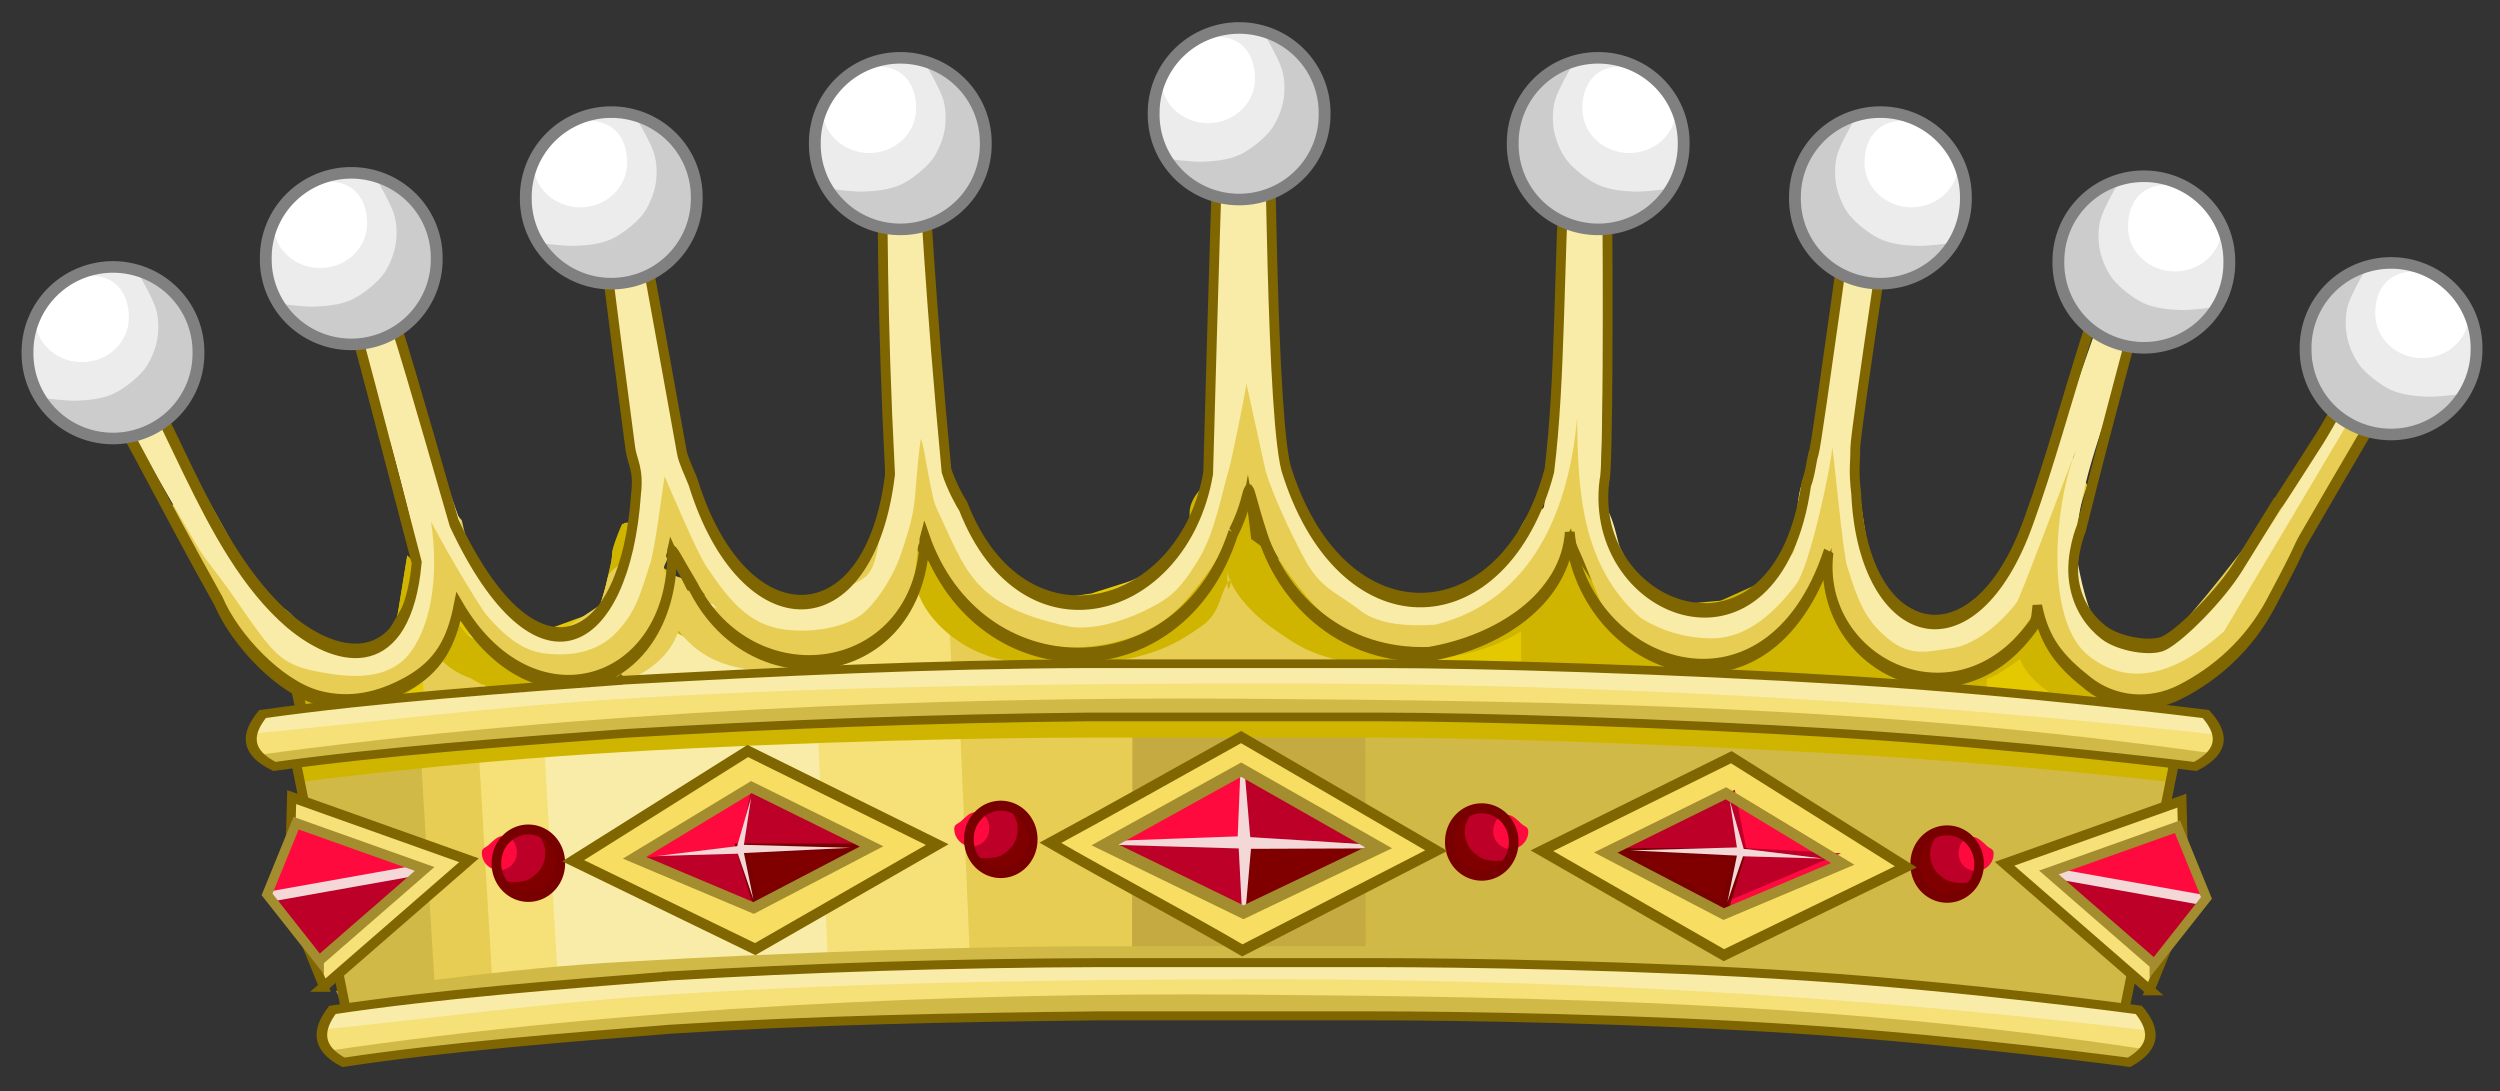 <svg xmlns="http://www.w3.org/2000/svg" xmlns:xlink="http://www.w3.org/1999/xlink" width="277.654" height="121.222"><rect width="100%" height="100%" fill="#333333" stroke="none"/><defs><linearGradient id="a"><stop style="stop-color:#fff;stop-opacity:1" offset="0"/><stop style="stop-color:#fff;stop-opacity:0" offset="1"/></linearGradient><linearGradient id="w"><stop style="stop-color:#fff;stop-opacity:1" offset="0"/><stop style="stop-color:#fff;stop-opacity:0" offset="1"/></linearGradient><linearGradient id="v"><stop style="stop-color:#fff;stop-opacity:1" offset="0"/><stop style="stop-color:#fff;stop-opacity:.004" offset="1"/></linearGradient><linearGradient id="o"><stop style="stop-color:#fff;stop-opacity:1" offset="0"/><stop style="stop-color:#b2b2b2;stop-opacity:.942" offset="1"/></linearGradient><linearGradient id="l"><stop style="stop-color:#f7d3d0;stop-opacity:1" offset="0"/><stop style="stop-color:#a2271e;stop-opacity:1" offset="1"/></linearGradient><linearGradient id="k"><stop style="stop-color:#4dff6c;stop-opacity:1" offset="0"/><stop style="stop-color:#006408;stop-opacity:1" offset="1"/></linearGradient><linearGradient id="m"><stop style="stop-color:#c2d4ef;stop-opacity:1" offset="0"/><stop style="stop-color:#1d3d6b;stop-opacity:1" offset="1"/></linearGradient><linearGradient id="f"><stop style="stop-color:#ffe373;stop-opacity:1" offset="0"/><stop style="stop-color:#d4b22b;stop-opacity:1" offset="1"/></linearGradient><linearGradient id="x"><stop style="stop-color:#fff;stop-opacity:1" offset="0"/><stop style="stop-color:#e7d9a5;stop-opacity:1" offset="1"/></linearGradient><linearGradient id="b"><stop style="stop-color:#fff;stop-opacity:1" offset="0"/><stop style="stop-color:#fff;stop-opacity:0" offset="1"/></linearGradient><linearGradient id="g"><stop style="stop-color:#3d3d13;stop-opacity:1" offset="0"/><stop style="stop-color:#000;stop-opacity:0" offset="1"/></linearGradient><linearGradient id="d"><stop style="stop-color:#fcfcfb;stop-opacity:1" offset="0"/><stop style="stop-color:#917c6f;stop-opacity:.971" offset="1"/></linearGradient><linearGradient id="e"><stop style="stop-color:#ecd368;stop-opacity:1" offset="0"/><stop style="stop-color:#c09a00;stop-opacity:1" offset="1"/></linearGradient><linearGradient id="h"><stop style="stop-color:#afc6e9;stop-opacity:1" offset="0"/><stop style="stop-color:#afc6e9;stop-opacity:0" offset="1"/></linearGradient><linearGradient id="C"><stop style="stop-color:#fff;stop-opacity:1" offset="0"/><stop style="stop-color:#fff;stop-opacity:.128" offset="1"/></linearGradient><linearGradient id="A"><stop style="stop-color:#5e5932;stop-opacity:1" offset="0"/><stop style="stop-color:#f7f5e6;stop-opacity:1" offset="1"/></linearGradient><linearGradient id="B"><stop style="stop-color:#191813;stop-opacity:1" offset="0"/><stop style="stop-color:#5a5645;stop-opacity:1" offset="1"/></linearGradient><linearGradient id="p"><stop style="stop-color:#f5dc77;stop-opacity:1" offset="0"/><stop style="stop-color:#cca306;stop-opacity:1" offset="1"/></linearGradient><linearGradient id="s"><stop style="stop-color:#591715;stop-opacity:1" offset="0"/><stop style="stop-color:#ca3931;stop-opacity:1" offset="1"/></linearGradient><linearGradient id="t"><stop style="stop-color:#c09600;stop-opacity:1" offset="0"/><stop style="stop-color:#675200;stop-opacity:1" offset="1"/></linearGradient><linearGradient id="u"><stop style="stop-color:#604c00;stop-opacity:1" offset="0"/><stop style="stop-color:#423400;stop-opacity:1" offset="1"/></linearGradient><linearGradient id="F"><stop style="stop-color:#fff;stop-opacity:1" offset="0"/><stop style="stop-color:#fff;stop-opacity:0" offset="1"/></linearGradient><linearGradient id="E"><stop style="stop-color:#fff;stop-opacity:1" offset="0"/><stop style="stop-color:#fff;stop-opacity:0" offset="1"/></linearGradient><linearGradient id="y"><stop style="stop-color:#500;stop-opacity:1" offset="0"/><stop style="stop-color:#500;stop-opacity:0" offset="1"/></linearGradient><linearGradient id="D"><stop style="stop-color:#a6ffd7;stop-opacity:1" offset="0"/><stop style="stop-color:#00572f;stop-opacity:1" offset="1"/></linearGradient><linearGradient id="r"><stop style="stop-color:#5895e9;stop-opacity:1" offset="0"/><stop style="stop-color:#1756ac;stop-opacity:1" offset="1"/></linearGradient><linearGradient id="n"><stop style="stop-color:#fff;stop-opacity:1" offset="0"/><stop style="stop-color:#fff;stop-opacity:1" offset="1"/></linearGradient><linearGradient id="q"><stop style="stop-color:#ffeb98;stop-opacity:1" offset="0"/><stop style="stop-color:#eec211;stop-opacity:1" offset="1"/></linearGradient><linearGradient id="z"><stop style="stop-color:#483e37;stop-opacity:1" offset="0"/><stop style="stop-color:#483e37;stop-opacity:0" offset="1"/></linearGradient><linearGradient id="j"><stop style="stop-color:#f6e8b3;stop-opacity:1" offset="0"/><stop style="stop-color:#d3a900;stop-opacity:1" offset="1"/></linearGradient><linearGradient id="c"><stop style="stop-color:#ffeb89;stop-opacity:1" offset="0"/><stop style="stop-color:#ffd300;stop-opacity:1" offset="1"/></linearGradient><linearGradient id="i"><stop style="stop-color:#4a4039;stop-opacity:1" offset="0"/><stop style="stop-color:#4a4039;stop-opacity:0" offset="1"/></linearGradient><linearGradient id="H"><stop style="stop-color:#fff;stop-opacity:.399" offset="0"/><stop style="stop-color:#fff;stop-opacity:0" offset="1"/></linearGradient><linearGradient id="I"><stop style="stop-color:#fff;stop-opacity:1" offset="0"/><stop style="stop-color:#fff;stop-opacity:0" offset="1"/></linearGradient><linearGradient id="J"><stop style="stop-color:#fff;stop-opacity:1" offset="0"/><stop style="stop-color:#fff;stop-opacity:0" offset="1"/></linearGradient><linearGradient id="K"><stop style="stop-color:#fff;stop-opacity:1" offset="0"/><stop style="stop-color:#fff;stop-opacity:0" offset="1"/></linearGradient><linearGradient id="M"><stop style="stop-color:#fff;stop-opacity:1" offset="0"/><stop style="stop-color:#fff;stop-opacity:0" offset="1"/></linearGradient><linearGradient id="L"><stop style="stop-color:#fff;stop-opacity:.399" offset="0"/><stop style="stop-color:#fff;stop-opacity:0" offset="1"/></linearGradient><linearGradient id="Q"><stop style="stop-color:#fff;stop-opacity:1" offset="0"/><stop style="stop-color:#fff;stop-opacity:0" offset="1"/></linearGradient><linearGradient id="P"><stop style="stop-color:#fff;stop-opacity:1" offset="0"/><stop style="stop-color:#fff;stop-opacity:0" offset="1"/></linearGradient><linearGradient id="O"><stop style="stop-color:#fff;stop-opacity:1" offset="0"/><stop style="stop-color:#fff;stop-opacity:0" offset="1"/></linearGradient><linearGradient id="N"><stop style="stop-color:#fff;stop-opacity:.399" offset="0"/><stop style="stop-color:#fff;stop-opacity:0" offset="1"/></linearGradient><linearGradient id="R"><stop style="stop-color:#fff;stop-opacity:1" offset="0"/><stop style="stop-color:#fff;stop-opacity:0" offset="1"/></linearGradient><linearGradient id="S"><stop style="stop-color:#fff;stop-opacity:.399" offset="0"/><stop style="stop-color:#fff;stop-opacity:0" offset="1"/></linearGradient><linearGradient id="T"><stop style="stop-color:#fff;stop-opacity:.399" offset="0"/><stop style="stop-color:#fff;stop-opacity:0" offset="1"/></linearGradient><linearGradient id="U"><stop style="stop-color:#fff;stop-opacity:.399" offset="0"/><stop style="stop-color:#fff;stop-opacity:0" offset="1"/></linearGradient><radialGradient cx="311.974" cy="568.373" r="15.657" fx="311.974" fy="568.373" id="G" xlink:href="#w" gradientUnits="userSpaceOnUse" gradientTransform="matrix(.776 0 0 .825 69.828 99.342)"/></defs><g style="display:inline"><g style="display:inline"><g style="display:inline"><g style="stroke-width:1;stroke-miterlimit:4;stroke-dasharray:none;display:inline"><g style="stroke-width:1;stroke-miterlimit:4;stroke-dasharray:none"><g style="stroke-width:1.353;stroke-miterlimit:4;stroke-dasharray:none"><path d="m1608.018 817.888 9.999 50s8.992-3.36 30.001-5c21.01-1.64 43.518-2.5 55-2.5h35c11.122 0 34.16.86 55 2.5 20.84 1.64 31.001 5 31.001 5l9-50 .254.012-7.88-.342-3.425-1.37-4.111-9.936-5.139 5.482-8.565 2.055-8.564-4.453-3.084-10.963-9.25 9.935-9.25 1.028-9.25-4.111-3.425-6.51-4.796 3.769-8.222 4.796-7.258 1.51-8.501-1.852-8.565-7.88-1.028-10.62h-3.768l-1.713 8.907-4.796 6.852-8.565 3.426-4.516.792-3.706-.792-8.907-3.083-7.195-4.797-5.824 7.537-8.564 2.398-9.25-3.083-6.51-5.481-4.535 9.054-6.427 2.936h-7.194l-8.223-5.824-4.453 9.593-5.824 1.37-4.972-.355z" style="fill:#e4c900;fill-opacity:1;fill-rule:evenodd;stroke:none" transform="matrix(.925 0 0 .736 -1455.131 -528.49)"/><path d="m1706.604 807.046 15.002-8.747 11.096 8.304 3.218 1.01.064 53.56-27.798-.246-1.582-53.881z" style="fill:#e7cd54;fill-opacity:1;fill-rule:evenodd;stroke:none;stroke-width:1.353;marker:none;visibility:visible;display:inline;overflow:visible;enable-background:accumulate" transform="matrix(.925 0 0 .736 -1455.131 -528.49)"/><path d="m1755.753 807.305 22.218 2.37 13.43-7.558 9.246 10.745 11.322-.904-1.939 54.277-54.277-4.652v-54.278z" style="fill:#d0b500;fill-opacity:1;fill-rule:evenodd;stroke:none;stroke-width:1.353;marker:none;visibility:visible;display:inline;overflow:visible;enable-background:accumulate" transform="matrix(.925 0 0 .736 -1455.131 -528.49)"/><path d="m1767.771 810.349 30.907-1.916.497 56.252-31.404-2.714v-51.622z" style="fill:#cfb400;fill-opacity:1;fill-rule:evenodd;stroke:none;stroke-width:1.353;marker:none;visibility:visible;display:inline;overflow:visible;enable-background:accumulate" transform="matrix(.925 0 0 .736 -1455.131 -528.49)"/><path d="m1623.625 813.926 16.377-.24 11.636-9.745 13.41 5.462 16.703-4.72 26.565 5.245.033 50.905-82.707 3.998-2.017-50.905z" style="fill:#e7cd54;fill-opacity:1;fill-rule:evenodd;stroke:none;stroke-width:1.353;marker:none;visibility:visible;display:inline;overflow:visible;enable-background:accumulate" transform="matrix(.925 0 0 .736 -1455.131 -528.49)"/><path d="m1630.922 816.013 20.716-3.696 35.213-5.842 2.266 54.698-56.631 3.658-1.564-48.818z" style="fill:#f6e078;fill-opacity:1;fill-rule:evenodd;stroke:none;stroke-width:1.353;marker:none;visibility:visible;display:inline;overflow:visible;enable-background:accumulate" transform="matrix(.925 0 0 .736 -1455.131 -528.49)"/><path d="m1639.433 814.075 13.261-5.741 18.075 2.616 1.512 50.904-32.038 1.608-.81-49.387z" style="fill:#f8eca8;fill-opacity:1;fill-rule:evenodd;stroke:none;stroke-width:1.353;marker:none;visibility:visible;display:inline;overflow:visible;enable-background:accumulate" transform="matrix(.925 0 0 .736 -1455.131 -528.49)"/><path d="M1720.495 806.067c0 2.7.974-2.294-.102.179-.883 2.03-.911 4.432-3.001 6.287-2.636 2.338-4.487 3.607-8.02 4.716-2.378.746-9.462 1.014-12.403.637-8.031.823-15.455-8.682-13.742-14.83.4-.13-4.667 11.39-7.571 12.656-2.527 1.102-8.701 1.97-11.486 1.583-3.598-.5-7.68-2.228-10.484-4.656-1.182-1.023-1.605-.632-2.496-2.025-.286 1.299-1.071 2.36-1.58 3.453-1.274 2.735-3.824 3.771-6.674 5.353-2.833 1.572-6.383 1.916-9.25 1.656-2.513-.228-4.148-.213-6.432-2.2-.53-.461-.947-.99-1.39-1.5-.878 3.004-3.89 5.747-7.287 7.544-3.163 1.672-5.27 2.913-8.942 1.67-.65-.22-.52-1.505-.43-1.842.172-.64-.38-1.025-.267-1.725.23-1.43-2.018-2.476-.834-2.075 1.615.548 6.481.721 8.253-.216 1.501-.793 2.94-3.332 3.61-5.734.605-2.17.968-4.813.968-4.813l1.079-8.328 3.437 7.672s1.658 3.398 3.5 5c.855.744 3.526 1.68 5.156 1.828 1.911.173 5.155-.338 6.516-1.093 1.73-.96 3.203-2.737 4.14-4.75.363-.778.95-3.19 1.298-5.188.348-1.998.514-2.559.546-3.672.037-1.289 1.203-4.541 1.203-4.541l1.61-.356s1.863 4.519 2.203 5.163a66.7 66.7 0 0 0 1.375 2.469c1.1 1.878 2.638 4.045 3.344 4.656 1.785 1.545 5.6 3.21 8.015 3.547 1.533.213 4.454-.204 5.922-.844 2.185-.953 5.039-2.999 6.188-4.656.133-.193.306-5.13.657-6.384.35-1.253 6.201-.52 6.201-.52l.381 1.64c.305-2.705 2.268 2.851 2.545 3.116 1.218 1.161 4.435 1.734 6.145 2.45 1.482.62 4.731.877 7.265 1.202.936.12 5.85-.513 7.203-.937 3.159-.991 3.374-1.293 5.985-3.61.862-.765 1.739-.79 2.43-2.38.333-.764.677-3.765.672-6.25 0-2.483 2.165-4.593 2.165-4.593l2.529-.39 1.892.39s.895 2.11.89 4.594c-.01 2.484 2.251 5.485 2.584 6.25.691 1.588 2.294 1.614 3.156 2.38 2.61 2.316 2.826 2.618 5.985 3.609 1.353.424 6.267 1.058 7.203.937 2.534-.325 5.783-.583 7.265-1.203 1.71-.715 4.564-2.479 5.782-3.64.277-.265 1.424.977 2.03-.302l4.606-9.714s1.326 9.132 1.676 10.386c.35 1.253.976 2.776 1.11 2.969 1.148 1.657 4.003 3.703 6.187 4.656 1.468.64 3.305-.227 4.838-.44 2.415-.336 6.23-2.002 8.016-3.547.705-.611 2.244-2.778 3.343-4.656.55-.94 2.12-.541 2.46-1.185.34-.644 2.203-5.163 2.203-5.163l1.386.499s1.389 3.11 1.426 4.398c.032 1.113.199 1.674.547 3.672.348 1.998.935 4.41 1.297 5.188.937 2.013 2.41 3.79 4.14 4.75 1.361.755 4.605 1.266 6.516 1.093 1.63-.148 4.3-1.084 5.156-1.828 1.842-1.602 3.5-5 3.5-5l3.438-7.672 1.078 8.328s.364 2.642.968 4.813c.67 2.402 2.109 4.94 3.61 5.734 1.772.937 5.76 1.423 7.375.875 1.281-.434-.582.428-.57 2.06.01 1.002 1.071 2.525-.603 3.092-3.672 1.245-5.258-.167-8.42-1.84-3.398-1.796-6.19-4.429-7.068-7.433-.443.51-1.41 1.258-1.94 1.72-2.283 1.986-4.467 1.862-6.98 2.09-2.867.26-6.417-.084-9.25-1.657-2.85-1.58-4.522-2.068-5.796-4.804-.508-1.091-1.403-2.153-1.69-3.452-.89 1.393-1.74 2.32-2.921 3.342-2.805 2.429-5.898 2.07-9.496 2.57-2.785.387-5.942-.101-8.469-1.203-2.904-1.267-6.613-1.964-8.627-4.87-.372-.538-.606-1.105-.843-1.671-.421.597-.861 1.181-1.391 1.687-1.975 1.884-4.42 3.641-6.78 4.629-2.894 1.21-6.328 1.74-8.5 2.019-2.941.377-7.008.46-9.385-.285-3.533-1.109-5.029-2.41-7.664-4.749-2.09-1.854-3.832-4.196-4.715-6.227-1.076-2.472-.707-3.448-.705-.748v.19z" style="fill:#d0b500;fill-opacity:1;fill-rule:evenodd;stroke:none" transform="matrix(.925 0 0 .736 -1455.131 -528.49)"/><path d="M1681.657 808.782c-.238.566-.471 1.134-.844 1.672-2.014 2.905-5.723 4.371-8.627 5.638-2.527 1.102-5.684 1.59-8.469 1.203-3.598-.5-7.679-2.228-10.484-4.656-1.181-1.023-1.152-.632-2.043-2.025-.286 1.299-1.071 2.36-1.58 3.453-1.274 2.735-4.511 2.533-6.674 5.353-2.08 2.71-6.232 3.054-9.1 2.794-2.512-.228-3.694-1.351-5.978-3.338-.53-.461-2.154-1.37-2.598-1.88-.878 3.005-4.191 4.61-7.588 6.406-3.163 1.673-4.632 4.786-8.303 3.542-.65-.22-.14-1.504-.05-1.841.172-.64-.57-1.278-.457-1.98.23-1.428-1.942-2.576-.758-2.175 1.615.548 6.481.721 8.253-.216 1.501-.793 2.94-3.332 3.61-5.734.605-2.17.969-4.813.969-4.813l1.078-8.328 4.795 5.775s.904 4.915 2.746 6.518c.855.744 2.922 2.06 4.552 2.207 1.911.173 5.155-.338 6.516-1.093 1.73-.96 3.203-2.737 4.14-4.75.363-.778.95-3.19 1.298-5.188.348-1.998.514-2.559.546-3.672.037-1.289 1.482-4.69 1.482-4.69l1.33-.207s1.864 4.519 2.204 5.163a66.7 66.7 0 0 0 1.375 2.469c1.1 1.878 2.638 4.045 3.344 4.656 1.785 1.545 5.6 3.21 8.015 3.547 1.533.213 4.454-.204 5.922-.844 2.185-.953 5.039-2.999 6.188-4.656.133-.193.759-1.716 1.11-2.97.35-1.253 1.675-10.385 1.675-10.385l4.605 9.714c.854 3.21-1.207-5.408-2.2 5.33z" style="fill:#d0b500;fill-opacity:1;fill-rule:evenodd;stroke:none" transform="matrix(.925 0 0 .736 -1455.131 -528.49)"/><path d="M1672.035 818.558c-2.527 1.102-5.533 1.02-8.318.634-3.598-.5-6.774-2.038-9.126-5.984-.697 2.639-2.264 5.1-5.168 6.97-2.834 1.573-12.703.8-9.854 1.277 23.351 3.92-8.792-1.327-5.461-5.098 1.424-1.612 5.154-.338 6.516-1.093 1.73-.96 3.202-2.737 4.14-4.75.362-.778.949-3.19 1.297-5.188.348-1.998 3.08-2.559 3.112-3.672.037-1.289 2.11-4.606 2.11-4.606l4.171-.291s-2.662 4.708-2.322 5.352c.34.645-.683 1.34-.134 2.28 1.1 1.878 2.639 3.092 3.344 3.703 1.785 1.545 5.6 3.211 8.016 3.547 1.532.213 4.453-.204 5.922-.844 2.184-.953 4.66 6.496 1.755 7.763z" style="fill:#e7cd54;fill-opacity:1;fill-rule:evenodd;stroke:none" transform="matrix(.925 0 0 .736 -1455.131 -528.49)"/><path d="m1608.018 817.888 8.666 50s10.325-3.36 31.334-5c21.01-1.64 43.518-2.5 55-2.5h35c11.122 0 34.16.86 55 2.5 20.84 1.64 30.335 5.444 30.335 5.444l9.665-50.444.255.012-7.88-.342-3.425-1.37-4.111-9.936-5.139 5.482-8.565 2.055-8.564-4.453-3.084-10.963-8.797 11.642-10.306.838-8.646-5.628-3.426-6.51-4.796 3.769-7.075 5.233-8.228 2.236-8.678-3.015-8.565-7.88-1.028-10.62h-3.768l-1.713 8.907-4.796 6.852-6.189 4.19-7.298 1.092-3.874-.873-8.333-4.066-5.514-6.588-6.901 11.225-9.168.501-9.25-3.083-3.773-9.36-7.272 14.45-3.56 2.557-10.061-1.138-8.223-5.824-4.453 9.593-5.824 1.37-4.972-.355z" style="fill:none;stroke:#806600;stroke-width:1.353;stroke-linecap:butt;stroke-linejoin:miter;stroke-miterlimit:4;stroke-opacity:1;stroke-dasharray:none" transform="matrix(.925 0 0 .736 -1455.131 -528.49)"/></g><g style="stroke-width:1.19;stroke-miterlimit:4;stroke-dasharray:none"><path d="M1290.153 588.985c-.12.425-.17.712-.242.926-.203.607-.288.632-.685 1.546-.884 2.03-2.27 4.101-4.36 5.956-2.635 2.338-4.185 3.485-7.718 4.594-2.377.746-6.276 1.272-9.235 1.125-7.14-.356-11.073-2.137-15.718-6.976-.507-.528-.97-1.517-1.39-2.114-.238.566-.78.357-.845.95-.329 3.008-1.608 5.855-4.513 7.122-2.527 1.102-9.91 2.891-12.45 2.028-3.597-1.222-7.372-3.879-10.177-6.307-1.182-1.023-2.141-2.389-3.032-3.781-.286 1.298-1.127 2.58-1.636 3.672-1.274 2.735-3.522 4.318-6.372 5.9-2.834 1.572-5.64 1.402-8.507 1.142-2.513-.228-5.576-1.477-7.86-3.464-.53-.462-.947-.99-1.39-1.5-.878 3.004-3.205 5.259-6.603 7.055-3.162 1.673-6.71 1.689-10.382.445-4.4-1.491-9.886-4.451-11.849-7.608-.886-1.425-4.144-3.708-4.544-5.195-.4-1.487-1.728-2.94-1.728-2.94l2.336-.937s5.006 3.375 5.364 4.707c.358 1.332 3.786 4.528 3.981 4.842 1.644 2.643 5.902 1.93 7.972 2.63 1.615.548 5.603.063 7.375-.874 1.5-.794 2.327-3.23 2.997-5.632.604-2.17 1.121-4.463 1.121-4.463l-5.199-6.677 9.562 7.569s1.199 4.016 3.04 5.619c.856.744 5.21 3.538 6.841 3.686 1.91.173 4.695-.176 6.056-.931 1.731-.96 3.05-3.377 3.988-5.39.362-.777.949-3.19 1.297-5.188.348-1.997.515-2.558.547-3.671.037-1.29-.388-4.282-.388-4.282l3.2-.616s1.863 4.519 2.203 5.163c.34.644.826 1.53 1.375 2.469 1.1 1.878 2.638 4.045 3.344 4.656 1.785 1.546 5.6 4.76 8.016 5.095 1.532.213 5.066.21 6.534-.43 2.184-.953 4.426-4.96 5.575-6.618.134-.193.759-1.715 1.11-2.969.35-1.253 1.675-10.385 1.675-10.385l4.606 9.713c.606 1.28 1.754 2.658 2.03 2.922 1.219 1.162 3 5.176 4.71 5.892 1.482.62 5.804 2.071 8.338 2.397.936.12 6.462-1.442 7.815-1.866 3.159-.991 3.833-1.19 6.444-3.507.862-.765 1.657-4.13 2.532-5.619 2.027-3.448 1.798-7.03 2.066-10.844l2.773-.39 2.773.39c.268 3.815.04 7.396 2.066 10.844.875 1.489 2.742 4.235 3.604 5 2.61 2.317 2.52 3.135 5.678 4.126 1.353.424 6.726 1.78 7.662 1.66 2.534-.326 6.856-2.087 8.338-2.707 1.71-.716 3.46-5.593 5.475-5.17 1.196.252.506-1.849 1.112-3.128l4.606-9.713s1.325 9.132 1.676 10.385c.35 1.254.363 2.776.497 2.969 1.148 1.658 3.543 5.561 5.728 6.514 1.468.64 7.604 1.47 9.137 1.257 2.415-.336 6.843-3.963 8.628-5.508.706-.611-.511-3.088.588-4.966.55-.94 1.035-1.825 1.375-2.469.34-.644 2.204-5.163 2.204-5.163l3.199.616s-.425 2.992-.388 4.282c.032 1.113.2 1.674.547 3.671.348 1.998.935 4.41 1.297 5.188.938 2.013 2.41 3.707 4.14 4.667 1.362.756 5.677.588 7.588.415 1.631-.148 3.23-2.322 4.085-3.066 1.841-1.603 3.5-5 3.5-5l3.437-7.672 3.681 4.819s-2.239 3.914-1.634 6.085c.67 2.402 2.109 5.177 3.61 5.97 1.771.938 5.759 1.423 7.374.876 8.355-5.71 22.122-19.48 22.103-19.088 0 0 6.005-7.372 8.377-8.102 5.749-1.77-16.673 22.141-17.558 23.566-1.964 3.157-6.99 6.633-11.39 8.124-3.672 1.244-7.22 1.228-10.382-.445-3.398-1.796-5.725-4.051-6.603-7.055-.443.51-.86 1.038-1.39 1.5-2.284 1.987-4.82 3.827-7.334 4.055-2.866.26-7.251.666-10.085-.906-2.85-1.582-4.923-3.401-6.197-6.136-.509-1.092.053-1.428-.058-3.318-.89 1.393-1.304 2.95-2.486 3.973-2.805 2.428-7.98 4.98-11.578 5.48-2.785.387-8.085-.72-10.612-1.822-2.905-1.267-4.184-4.733-6.197-7.639-.373-.538-.607-1.106-.844-1.672-.421.597-.884 2.31-1.39 2.837-4.646 4.839-8.579 6.62-15.72 6.976-2.958.147-6.857-.38-9.234-1.125-3.533-1.109-5.083-2.256-7.719-4.594-2.09-1.855-3.475-3.926-4.359-5.956-.397-.914-.482-.939-.685-1.546-.072-.214-.122-.501-.242-.926z" style="fill:#e7cd54;fill-opacity:1;stroke:none;display:inline" transform="matrix(.912 0 0 1.353 -1038.026 -744.171)"/><path d="M1289.991 581.443c-.16.88-1.805 6.324-2.166 7.134-.9 2.023-1.668 5.185-3.758 7.453-2.3 2.494-3.386 3.14-6.92 4.25-2.376.745-6.184 1.557-9.08 1.124-11.546-1.723-12.217-4.535-15.872-9.745-.66-.94-1.43-5.026-1.85-5.623-.238.566-.624 3.866-.69 4.458-.22 1.938-.78 2.963-1.632 4.765-1.151 2.435-3.695 4.687-5.178 5.334-2.528 1.102-6.236 1.343-9.082 1.1-4.337-.37-6.796-2.383-9.602-5.224-1.065-1.08-4.153-5.967-5.044-7.36-.286 1.299-1.186 5.935-1.694 7.027-1.274 2.735-1.826 4.104-4.1 5.745-2.519 1.817-6.065 2.021-8.932 1.761-2.513-.227-4.657-1.34-6.94-3.12-.567-.44-4.032-4.19-6.773-7.692.96 4.346.072 8.378-2.492 10.72-2.397 2.188-6.626 2.156-10.489 1.7-5.462-.646-5.936-1.29-11.168-6.365-2.187-2.122-3.245-2.78-4.522-4.266l-16.317-19.011 4.563.113s17.384 19.699 17.742 21.03c7.857 6.128 1.47.322 9.044 6.235 1.615.547 7.746.268 9.518-.669 1.5-.793 1.715-3.745 2.385-6.147.604-2.17-9.443-24.073-9.443-24.073l-.76-6.677 4.663 5.814s12.07 25.071 13.911 26.674c.856.744 4.598 3.744 6.229 3.892 1.91.173 6.073.03 7.434-.724 1.73-.96 2.437-3.377 3.375-5.39.362-.778.949-3.19 1.297-5.188.348-1.998-.71-2.558-.678-3.672.037-1.289-4.674-26.78-4.674-26.78l3.199-.204s7.375 26.606 7.715 27.25c.34.644.826 1.53 1.375 2.469 1.1 1.878 1.72 4.251 2.425 4.862 1.785 1.546 6.52 5.07 8.935 5.405 1.532.213 7.822-1.648 9.29-2.289 2.184-.952 1.67-3.617 2.82-5.275.133-.193-.773-34.948-.423-36.202.35-1.253 2.798 2.77 2.798 2.77l.728-2.823c.606 1.28 4.51 35.375 5.705 35.64 2.005.443 4.072 5.072 5.782 5.787 1.482.62 5.038 1.453 7.572 1.778.936.12 7.993-.925 9.346-1.35 3.159-.99 2.762-1.5 5.372-3.816.862-.765 2.3-3.606 2.379-5.206.19-3.86 1.186-30.87 1.453-34.685l3.377.538 2.152-.022c.268 3.814.651 30.721 2.678 34.169.875 1.489 2.742 4.235 3.604 5 2.61 2.316 2.52 2.825 5.678 3.816 1.353.424 6.573 1.47 7.51 1.35 2.533-.325 6.395-1.158 7.877-1.778 1.71-.715 5.33-4.42 6.547-5.582.277-.264 3.415-32.502 4.022-33.78l3.687 1.446s-.512 28.212-.774 29.981c-.188 1.27.975 2.776 1.11 2.969 1.148 1.658 1.552 5.355 3.737 6.307 1.468.64 6.839 1.676 8.371 1.463 2.416-.335 8.374-3.033 10.16-4.579.705-.61.1-4.016 1.2-5.894.55-.94 1.035-1.825 1.375-2.47.34-.643 4.96-23.12 4.96-23.12l5.036-3.306s-5.018 24.872-4.98 26.161c.031 1.114.198 1.674.546 3.672.348 1.998.935 4.41 1.297 5.188.938 2.013 1.185 2.468 2.916 3.429 1.361.755 7.667 3.065 8.047 1.447.257-1.096 3.995-2.117 4.85-2.86 1.841-1.603 3.5-5 3.5-5l13.236-25.321c5.56 6.119-8.836 20.253-7.293 28.79.67 2.401 1.65 4.94 3.15 5.733 1.772.937 5.76 1.423 7.375.875 2.07-.7 3.937-2.04 9.35-6.14 1.084-.82 8.83-8.567 9.187-9.899l9.597-11.339s-.103-.404 1.794.051c-4.1 5.278 2.844-2.42-22.625 26.392-6.163 3.687-11.65 4.56-16.46 2.015-5.583-2.955-4.097-12.817-1.573-16.809-.444.51-6.702 11.98-7.232 12.44-2.284 1.987-5.346 3.499-7.859 3.726-2.867.26-4.985.785-7.818-.787-2.85-1.582-3.678-3.203-4.952-5.939-.509-1.091-1.517-8.456-1.803-9.754-.279 2.011-2.788 9.807-4.43 11.266-3.327 2.958-6.696 4.444-10.37 4.413-3.09-.025-6.094-.617-8.621-1.719-7.158-4.28-7.594-10.478-7.654-16.415-.956 7.424-5.359 15.03-17.27 17.01-2.958.147-6.833.038-9.057-1.12-3.084-1.607-4.912-1.803-6.935-4.348-1.632-2.053-3.777-5.12-4.678-7.143l-2.318-7.134z" style="fill:#f8eca8;fill-opacity:1;stroke:none;display:inline" transform="matrix(.912 0 0 1.353 -1038.026 -744.171)"/><path d="M1288.36 593.77c-6.38 13.28-30.92 13.28-37.556.375-.237.566.295.72-.078.846-1.3 10.988-20.875 12.686-28.06 3.257-1.76-1.969-2.685-3.292-2.632-2.745-.036 11.134-17.04 14.74-26.01 4.3-.879 3.005-2.48 4.932-6.253 6.347-3.513 1.318-7.06 1.807-10.732 1.154-4.762-.847-10.276-4.785-12.24-7.942-6.623-7.936-12.222-15.685-19.266-23.498l4.44-.743c8.878 7.623 12.865 19.725 23.405 25.858 6.341 3.615 14.357 4.19 15.555-4.785-9.334-24.153-9.59-24.376-9.59-24.376l-.165-5.816c5.243 5.754 5.394 6.041 14.308 26.933 9.986 14.363 20.848 10.505 22.162-2.413.348-1.997-.478-2.568-.695-3.671-5.243-26.622-4.736-26.474-4.736-26.474l3.51-.616s.621 1.588 7.484 27.355c.179.673.825 1.53 1.375 2.469 6.056 13.223 21.52 13.282 23.991-.661-1.027-13.283-.857-21.498-.995-27.019-.19-7.618 3.055-3.478 3.055-3.478 3.24 1.875 1.059-2.799 1.702 2.708.56 4.799 1.058 12.87 3.106 27.512.606 1.28 1.754 2.658 2.031 2.922 7.365 12.736 26.876 8.831 29.838-2.703 1.406-34.642 1.488-30.896 1.755-34.71l3.084.028 2.463.39c.268 3.815.35 30.844 2.376 34.292 6.947 14.329 26.502 13.487 31.87-.219 1.39-7.555 1.14-17.492 1.942-25.092.61-5.78.583-4.617 3.593-5.617-.332 5.897 1.434-.435 1.501 5.667.118 10.633.12 25.064-.322 25.86-2.134 10.87 21.057 17.08 24.578.266.55-.94.602-1.97.942-2.615.34-.644 5-23.587 5-23.587 1.894-2.448 3.788-2.9 5.683-3.152 0 0-5.704 25.184-5.667 26.474.032 1.113-.234 1.674.114 3.671.829 12.237 14.363 14.928 21.042 2.204 4.85-9.016 8.251-20.474 14.619-26.933 1.04 6.323-.519 6.67-8.24 27.589 0 0-1.37 2.195-.894 4.349.46 2.082 2.108 3.404 3.609 4.198 1.772.937 5.76 1.422 7.375.875 2.07-.702 6.84-3.912 9.078-6.35 9.512-10.362-.068.037 9.917-10.506 1.08-1.14 8.98-10.618 8.98-10.618l4.967.534s-13.035 14.986-15.884 18.33c-1.116 1.31 0 .213-4.11 5.404-2.646 3.34-6.666 5.742-11.066 7.233-3.671 1.244-7.92.991-11.083-.681-3.398-1.796-5.374-3.342-6.252-6.346-.118.51-.04 1.275-.69 1.736-9.557 8.723-26.39 2.864-24.725-6.228-7.499 15.422-29.983 9.62-31.52-1.58-.55 5.542-8.88 9.036-17.172 9.984-10.255.246-17.52-4.258-20.177-9.617-2.78-5.73-.74-4.134-3.64-.328z" style="fill:none;stroke:#806600;stroke-width:1.19;stroke-linecap:butt;stroke-linejoin:miter;stroke-miterlimit:4;stroke-opacity:1;stroke-dasharray:none;display:inline" transform="matrix(.912 0 0 1.353 -1038.026 -744.171)"/></g></g></g></g></g><g style="stroke-width:1.154;stroke-miterlimit:4;stroke-dasharray:none;display:inline"><g style="stroke-width:1.154;stroke-miterlimit:4;stroke-dasharray:none;display:inline"><path d="M390.388 381.08s12.056-.885 33.298-2.084c21.241-1.2 44-1.83 55.608-1.83h35.388c11.245 0 34.538.63 55.609 1.83 21.07 1.199 33.055 2.204 33.055 2.204l7.388-33.005s-75.7-6.83-113.746-6.83c-38.045 0-113.745 6.83-113.745 6.83l7.145 32.884z" style="fill:#d1b948;fill-opacity:1;fill-rule:evenodd;stroke:none" transform="matrix(.926 0 0 .956 -323.01 -251.493)"/><path d="m482.92 341.441 29.641.146.064 35.397H484.52l-1.599-35.543z" style="fill:#c5a941;fill-opacity:1;fill-rule:evenodd;stroke:none;stroke-width:1.154;marker:none;visibility:visible;display:inline;overflow:visible;enable-background:accumulate" transform="matrix(.926 0 0 .956 -323.01 -251.493)"/><path d="m399.023 346.474 85.628-5.28-.055 34.195-83.535 3.88-2.038-32.795z" style="fill:#e7cd54;fill-opacity:1;fill-rule:evenodd;stroke:none;stroke-width:1.154;marker:none;visibility:visible;display:inline;overflow:visible;enable-background:accumulate" transform="matrix(.926 0 0 .956 -323.01 -251.493)"/><path d="m405.943 345.532 57.768-3.853 1.529 34.637-57.259 2.676-2.038-33.46z" style="fill:#f6e078;fill-opacity:1;fill-rule:evenodd;stroke:none;stroke-width:1.154;marker:none;visibility:visible;display:inline;overflow:visible;enable-background:accumulate" transform="matrix(.926 0 0 .956 -323.01 -251.493)"/><path d="m413.786 344.766 32.903-2.118 1.528 34.7-16.196.589-16.197.588-2.038-33.759z" style="fill:#f8eca8;fill-opacity:1;fill-rule:evenodd;stroke:none;stroke-width:1.154;marker:none;visibility:visible;display:inline;overflow:visible;enable-background:accumulate" transform="matrix(.926 0 0 .956 -323.01 -251.493)"/><path d="M478.97 373c-11.722 0-34.476.627-55.782 1.83-13.345.768-20.741 2.05-34.044 3.355l1.33 2.806c13.39-1.219 19.658-1.418 33.077-2.226 21.178-1.196 43.924-1.829 55.42-1.829h35.387c11.128 0 34.433.634 55.435 1.829 20.937 1.191 33.698 2.347 33.698 2.347l.641-2.657s-12.771-2.419-33.976-3.626c-21.139-1.203-44.436-1.828-55.798-1.828H478.97z" style="fill:#d1b948;fill-opacity:1;fill-rule:evenodd;stroke:none;display:inline" transform="matrix(.926 0 0 .956 -323.01 -251.493)"/><path d="M423.188 344.456c-21.376 1.207-39.864 3.647-39.864 3.647l1.337 5.837s17.782-2.318 38.89-3.51c21.177-1.195 43.923-1.67 55.419-1.67h35.387c11.128 0 34.784.73 55.786 1.925 20.937 1.191 39.16 3.255 39.16 3.255l1.017-5.837s-18.96-2.44-40.164-3.647c-21.14-1.203-44.436-2.686-55.799-2.686H478.97c-18.632.321-37.21 1.616-55.782 2.686z" style="fill:#d0b500;fill-opacity:1;fill-rule:evenodd;stroke:none;display:inline" transform="matrix(.926 0 0 .956 -323.01 -251.493)"/><path d="M496.5 341.725a1029.03 1029.03 0 0 1 113.864 6.235l-6.928 33.312c-37.64-3.379-68.45-4.283-106.509-4.58m.504-34.967a1029.03 1029.03 0 0 0-113.863 6.235l6.928 33.312c37.64-3.379 68.45-4.283 106.51-4.58" style="fill:none;stroke:#806600;stroke-width:1.154;stroke-linecap:butt;stroke-linejoin:miter;stroke-miterlimit:4;stroke-opacity:1;stroke-dasharray:none;display:inline" transform="matrix(.926 0 0 .956 -323.01 -251.493)"/></g><g style="stroke-width:1.305;stroke-miterlimit:4;stroke-dasharray:none;display:inline"><path d="m-644.322 561.769-.031.03h-.032c-13.369 1.258-28.842 2.629-42.343 5.032-1.91 2.982-2.068 5.7 1.406 7.875 12.963-2.307 28.246-3.711 41.625-4.969 18.145-1.374 36.44-2.233 54.687-2.468h35c10.916 0 33.969.87 54.688 2.5 20.625 1.622 41.687 4.937 41.687 4.937 3.595-2.398 3.204-5.08 1.25-7.875 0 0-21.257-3.406-42.312-5.062-20.96-1.65-43.984-2.5-55.313-2.5h-35c-18.464.072-36.9 1.21-55.312 2.5z" style="font-size:medium;font-style:normal;font-variant:normal;font-weight:400;font-stretch:normal;text-indent:0;text-align:start;text-decoration:none;line-height:normal;letter-spacing:normal;word-spacing:normal;text-transform:none;direction:ltr;block-progression:tb;writing-mode:lr-tb;text-anchor:start;color:#000;fill:#f6e078;fill-opacity:1;stroke:none;stroke-width:1.305;marker:none;visibility:visible;display:inline;overflow:visible;enable-background:accumulate;font-family:Bitstream Vera Sans;-inkscape-font-specification:Bitstream Vera Sans" transform="matrix(.937 0 0 .739 672.623 -339.586)"/><path d="M-454.929 569.956c.107-1.32-.479-1.728-1.456-3.125 0 0-21.257-3.406-42.312-5.062-20.96-1.65-43.984-2.5-55.313-2.5h-35c-18.464.072-36.9 1.21-55.312 2.5l-.031.03h-.032c-13.369 1.258-28.842 2.629-42.343 5.032-.955 1.49-1.472 1.635-1.316 2.96 15.614-1.898 28.807-4.051 43.915-5.232 23.98-1.875 49.508-2.236 72.357-2.329 22.783-.093 45.047.693 66.878 2.344a782.794 782.794 0 0 1 49.965 5.382z" style="font-size:medium;font-style:normal;font-variant:normal;font-weight:400;font-stretch:normal;text-indent:0;text-align:start;text-decoration:none;line-height:normal;letter-spacing:normal;word-spacing:normal;text-transform:none;direction:ltr;block-progression:tb;writing-mode:lr-tb;text-anchor:start;color:#000;fill:#f8eca8;fill-opacity:1;stroke:none;stroke-width:1.305;marker:none;visibility:visible;display:inline;overflow:visible;enable-background:accumulate;font-family:Bitstream Vera Sans;-inkscape-font-specification:Bitstream Vera Sans" transform="matrix(.937 0 0 .739 672.623 -339.586)"/><path d="M-687.275 572.98c.444.606 1.085 1.183 1.953 1.726 12.963-2.307 28.246-3.711 41.625-4.969 18.145-1.374 36.44-2.233 54.687-2.468h35c10.916 0 33.969.87 54.688 2.5 20.625 1.622 41.687 4.937 41.687 4.937 1.128-.752 1.453-1.19 1.871-1.993-39.888-7.114-76.13-7.826-114.389-8.18-37.267-.346-79.256 1.897-117.122 8.446z" style="font-size:medium;font-style:normal;font-variant:normal;font-weight:400;font-stretch:normal;text-indent:0;text-align:start;text-decoration:none;line-height:normal;letter-spacing:normal;word-spacing:normal;text-transform:none;direction:ltr;block-progression:tb;writing-mode:lr-tb;text-anchor:start;color:#000;fill:#d1b948;fill-opacity:1;stroke:none;stroke-width:1.305;marker:none;visibility:visible;display:inline;overflow:visible;enable-background:accumulate;font-family:Bitstream Vera Sans;-inkscape-font-specification:Bitstream Vera Sans" transform="matrix(.937 0 0 .739 672.623 -339.586)"/><path d="m-644.322 561.769-.031.03h-.032c-13.369 1.258-28.842 2.629-42.343 5.032-1.91 2.982-2.068 5.7 1.406 7.875 12.963-2.307 28.246-3.711 41.625-4.969 18.145-1.374 36.44-2.233 54.687-2.468h35c10.916 0 33.969.87 54.688 2.5 20.625 1.622 41.687 4.937 41.687 4.937 3.595-2.398 3.204-5.08 1.25-7.875 0 0-21.257-3.406-42.312-5.062-20.96-1.65-43.984-2.5-55.313-2.5h-35c-18.464.072-36.9 1.21-55.312 2.5z" style="font-size:medium;font-style:normal;font-variant:normal;font-weight:400;font-stretch:normal;text-indent:0;text-align:start;text-decoration:none;line-height:normal;letter-spacing:normal;word-spacing:normal;text-transform:none;direction:ltr;block-progression:tb;writing-mode:lr-tb;text-anchor:start;color:#000;fill:none;stroke:#806600;stroke-width:1.305;stroke-miterlimit:4;stroke-dasharray:none;marker:none;visibility:visible;display:inline;overflow:visible;enable-background:accumulate;font-family:Bitstream Vera Sans;-inkscape-font-specification:Bitstream Vera Sans" transform="matrix(.937 0 0 .739 672.623 -339.586)"/></g><g style="stroke-width:1.353;stroke-miterlimit:4;stroke-dasharray:none;display:inline"><path d="m-644.322 561.769-.031.03h-.032c-13.369 1.258-28.842 2.629-42.343 5.032-1.91 2.982-2.068 5.7 1.406 7.875 12.963-2.307 28.246-3.711 41.625-4.969 18.145-1.374 36.44-2.233 54.687-2.468h35c10.916 0 33.969.87 54.688 2.5 20.625 1.622 41.687 4.937 41.687 4.937 3.595-2.398 3.204-5.08 1.25-7.875 0 0-21.257-3.406-42.312-5.062-20.96-1.65-43.984-2.5-55.313-2.5h-35c-18.464.072-36.9 1.21-55.312 2.5z" style="font-size:medium;font-style:normal;font-variant:normal;font-weight:400;font-stretch:normal;text-indent:0;text-align:start;text-decoration:none;line-height:normal;letter-spacing:normal;word-spacing:normal;text-transform:none;direction:ltr;block-progression:tb;writing-mode:lr-tb;text-anchor:start;color:#000;fill:#f6e078;fill-opacity:1;stroke:none;stroke-width:1.353;marker:none;visibility:visible;display:inline;overflow:visible;enable-background:accumulate;font-family:Bitstream Vera Sans;-inkscape-font-specification:Bitstream Vera Sans" transform="matrix(.871 0 0 .739 635.058 -306.726)"/><path d="M-454.929 569.956c.107-1.32-.479-1.728-1.456-3.125 0 0-21.257-3.406-42.312-5.062-20.96-1.65-43.984-2.5-55.313-2.5h-35c-18.464.072-36.9 1.21-55.312 2.5l-.031.03h-.032c-13.369 1.258-28.842 2.629-42.343 5.032-.955 1.49-1.472 1.635-1.316 2.96 15.614-1.898 28.807-4.051 43.915-5.232 23.98-1.875 49.508-2.236 72.357-2.329 22.783-.093 45.047.693 66.878 2.344a782.794 782.794 0 0 1 49.965 5.382z" style="font-size:medium;font-style:normal;font-variant:normal;font-weight:400;font-stretch:normal;text-indent:0;text-align:start;text-decoration:none;line-height:normal;letter-spacing:normal;word-spacing:normal;text-transform:none;direction:ltr;block-progression:tb;writing-mode:lr-tb;text-anchor:start;color:#000;fill:#f8eca8;fill-opacity:1;stroke:none;stroke-width:1.353;marker:none;visibility:visible;display:inline;overflow:visible;enable-background:accumulate;font-family:Bitstream Vera Sans;-inkscape-font-specification:Bitstream Vera Sans" transform="matrix(.871 0 0 .739 635.058 -306.726)"/><path d="M-687.275 572.98c.444.606 1.085 1.183 1.953 1.726 12.963-2.307 28.246-3.711 41.625-4.969 18.145-1.374 36.44-2.233 54.687-2.468h35c10.916 0 33.969.87 54.688 2.5 20.625 1.622 41.687 4.937 41.687 4.937 1.128-.752 1.453-1.19 1.871-1.993-39.888-7.114-76.13-7.826-114.389-8.18-37.267-.346-79.256 1.897-117.122 8.446z" style="font-size:medium;font-style:normal;font-variant:normal;font-weight:400;font-stretch:normal;text-indent:0;text-align:start;text-decoration:none;line-height:normal;letter-spacing:normal;word-spacing:normal;text-transform:none;direction:ltr;block-progression:tb;writing-mode:lr-tb;text-anchor:start;color:#000;fill:#d1b948;fill-opacity:1;stroke:none;stroke-width:1.353;marker:none;visibility:visible;display:inline;overflow:visible;enable-background:accumulate;font-family:Bitstream Vera Sans;-inkscape-font-specification:Bitstream Vera Sans" transform="matrix(.871 0 0 .739 635.058 -306.726)"/><path d="m-644.322 561.769-.031.03h-.032c-13.369 1.258-28.842 2.629-42.343 5.032-1.91 2.982-2.068 5.7 1.406 7.875 12.963-2.307 28.246-3.711 41.625-4.969 18.145-1.374 36.44-1.778 54.687-2.013h35c10.916 0 33.969.415 54.688 2.045 20.625 1.622 41.687 4.937 41.687 4.937 3.595-2.398 3.204-5.08 1.25-7.875 0 0-21.257-3.406-42.312-5.062-20.96-1.65-43.984-2.045-55.313-2.045h-35c-18.464.072-36.9.754-55.312 2.045z" style="font-size:medium;font-style:normal;font-variant:normal;font-weight:400;font-stretch:normal;text-indent:0;text-align:start;text-decoration:none;line-height:normal;letter-spacing:normal;word-spacing:normal;text-transform:none;direction:ltr;block-progression:tb;writing-mode:lr-tb;text-anchor:start;color:#000;fill:none;stroke:#806600;stroke-width:1.353;stroke-miterlimit:4;stroke-dasharray:none;marker:none;visibility:visible;display:inline;overflow:visible;enable-background:accumulate;font-family:Bitstream Vera Sans;-inkscape-font-specification:Bitstream Vera Sans" transform="matrix(.871 0 0 .739 635.058 -306.726)"/></g><g style="stroke-width:1.154;stroke-miterlimit:4;stroke-dasharray:none"><g style="stroke-width:1.154;stroke-miterlimit:4;stroke-dasharray:none"><g style="stroke-width:1.154;stroke-miterlimit:4;stroke-dasharray:none"><g style="stroke-width:1.335;stroke-miterlimit:4;stroke-dasharray:none;display:inline"><path d="m626.165 310.883-23.7-12.77 23.7-12.082 2.882 13.146-2.882 11.706z" style="fill:#f6e078;fill-opacity:1;stroke:#806600;stroke-width:1.335;stroke-linecap:butt;stroke-linejoin:miter;stroke-miterlimit:4;stroke-opacity:1;stroke-dasharray:none;display:inline" transform="matrix(-.758 .136 .143 .847 466.125 -238.896)"/><path d="m626.165 307.466-17.182-9.259 17.182-8.759 5.657 8.579-5.657 9.439z" style="fill:#ff0a3e;fill-opacity:1;stroke:none;display:inline" transform="matrix(-.758 .136 .143 .847 466.125 -238.896)"/><path d="m626.165 307.466-17.182-9.259 22.66-.18-5.478 9.439z" style="fill:#bc0028;fill-opacity:1;stroke:none;display:inline" transform="matrix(-.758 .136 .143 .847 466.125 -238.896)"/><path d="m452.404 250.56 22.954-.024" transform="matrix(-.758 .136 .143 .847 354.309 -177.25)" style="fill:none;stroke:#f4d7d7;stroke-width:1.335;stroke-linecap:butt;stroke-linejoin:miter;stroke-miterlimit:4;stroke-opacity:1;stroke-dasharray:none"/><path d="m626.165 307.466-17.182-9.259 17.182-8.759 5.837 8.399-5.837 9.619z" style="fill:none;stroke:#a48d2f;stroke-width:1.335;stroke-linecap:butt;stroke-linejoin:miter;stroke-miterlimit:4;stroke-opacity:1;stroke-dasharray:none;display:inline" transform="matrix(-.758 .136 .143 .847 466.125 -238.896)"/></g><g style="stroke-width:1.154;stroke-miterlimit:4;stroke-dasharray:none"><g style="stroke-width:1.282;stroke-miterlimit:4;stroke-dasharray:none"><g style="stroke-width:1.425;stroke-miterlimit:4;stroke-dasharray:none"><g style="stroke-width:3.166;stroke-miterlimit:4;stroke-dasharray:none;display:inline"><path d="M2700.19 785.026a10.489 10.66 0 1 1-20.977 0 10.489 10.66 0 1 1 20.977 0z" transform="matrix(.338 0 0 .348 -797.97 -179.967)" style="fill:#bc0028;fill-opacity:1;fill-rule:evenodd;stroke:none;stroke-width:3.166;marker:none;visibility:visible;display:inline;overflow:visible;enable-background:accumulate"/><path d="m2680.844 788.616 1.995 2.512 3.842 2.143 3.325.147 3.547-.369 3.768-2.955 1.626-2.513 1.034-3.916v-4.063l-1.625-2.29-2.365-2.735-2.955-1.182s1.536 2.719 1.92 3.99c.37 1.221.395 2.812.149 4.064-.238 1.208-.857 2.732-1.626 3.694-.851 1.066-2.465 2.364-3.694 2.956-1.373.66-3.132.84-4.655.886-1.29.039-4.286-.37-4.286-.37z" style="fill:maroon;fill-opacity:1;fill-rule:evenodd;stroke:none" transform="matrix(.338 0 0 .348 -797.97 -179.249)"/><path d="M2690.302 778.013c0 1.897-1.556 3.436-3.473 3.436-1.917 0-3.473-1.54-3.473-3.436 0-.974.767-.944 1.426-1.57.624-.591 1.694-1.684 2.626-1.684 1.917 0 2.894 1.357 2.894 3.254z" transform="matrix(.56 0 0 .566 -1396.7 -348.301)" style="fill:#ff0a3e;fill-opacity:1;fill-rule:evenodd;stroke:none;stroke-width:1.929;marker:none;visibility:visible;display:inline;overflow:visible;enable-background:accumulate"/><path d="M2700.19 785.026a10.489 10.66 0 1 1-20.977 0 10.489 10.66 0 1 1 20.977 0z" transform="matrix(.338 0 0 .348 -797.97 -179.967)" style="fill:none;stroke:#780000;stroke-width:3.166;stroke-linecap:butt;stroke-linejoin:miter;stroke-miterlimit:4;stroke-opacity:1;stroke-dasharray:none;stroke-dashoffset:0;marker:none;visibility:visible;display:inline;overflow:visible;enable-background:accumulate"/></g></g></g><g style="stroke-width:1.282;stroke-miterlimit:4;stroke-dasharray:none;display:inline"><g style="stroke-width:1.425;stroke-miterlimit:4;stroke-dasharray:none"><g style="stroke-width:3.166;stroke-miterlimit:4;stroke-dasharray:none;display:inline"><path d="M2700.19 785.026a10.489 10.66 0 1 1-20.977 0 10.489 10.66 0 1 1 20.977 0z" transform="matrix(.338 0 0 .348 -850.439 -177.319)" style="fill:#bc0028;fill-opacity:1;fill-rule:evenodd;stroke:none;stroke-width:3.166;marker:none;visibility:visible;display:inline;overflow:visible;enable-background:accumulate"/><path d="m2680.844 788.616 1.995 2.512 3.842 2.143 3.325.147 3.547-.369 3.768-2.955 1.626-2.513 1.034-3.916v-4.063l-1.625-2.29-2.365-2.735-2.955-1.182s1.536 2.719 1.92 3.99c.37 1.221.395 2.812.149 4.064-.238 1.208-.857 2.732-1.626 3.694-.851 1.066-2.465 2.364-3.694 2.956-1.373.66-3.132.84-4.655.886-1.29.039-4.286-.37-4.286-.37z" style="fill:maroon;fill-opacity:1;fill-rule:evenodd;stroke:none" transform="matrix(.338 0 0 .348 -850.439 -176.6)"/><path d="M2690.302 778.013c0 1.897-1.556 3.436-3.473 3.436-1.917 0-3.473-1.54-3.473-3.436 0-.974.767-.944 1.426-1.57.624-.591 1.694-1.684 2.626-1.684 1.917 0 2.894 1.357 2.894 3.254z" transform="matrix(.56 0 0 .566 -1449.17 -345.653)" style="fill:#ff0a3e;fill-opacity:1;fill-rule:evenodd;stroke:none;stroke-width:1.929;marker:none;visibility:visible;display:inline;overflow:visible;enable-background:accumulate"/><path d="M2700.19 785.026a10.489 10.66 0 1 1-20.977 0 10.489 10.66 0 1 1 20.977 0z" transform="matrix(.338 0 0 .348 -850.439 -177.319)" style="fill:none;stroke:#780000;stroke-width:3.166;stroke-linecap:butt;stroke-linejoin:miter;stroke-miterlimit:4;stroke-opacity:1;stroke-dasharray:none;stroke-dashoffset:0;marker:none;visibility:visible;display:inline;overflow:visible;enable-background:accumulate"/></g></g></g></g></g><g style="stroke-width:1.154;stroke-miterlimit:4;stroke-dasharray:none;display:inline"><g style="stroke-width:1.335;stroke-miterlimit:4;stroke-dasharray:none;display:inline"><path d="m626.165 310.883-23.7-12.77 23.7-12.082 2.882 13.146-2.882 11.706z" style="fill:#f6e078;fill-opacity:1;stroke:#806600;stroke-width:1.335;stroke-linecap:butt;stroke-linejoin:miter;stroke-miterlimit:4;stroke-opacity:1;stroke-dasharray:none;display:inline" transform="matrix(.758 .136 -.143 .847 -191.412 -238.504)"/><path d="m626.165 307.466-17.182-9.259 17.182-8.759 5.657 8.579-5.657 9.439z" style="fill:#ff0a3e;fill-opacity:1;stroke:none;display:inline" transform="matrix(.758 .136 -.143 .847 -191.412 -238.504)"/><path d="m626.165 307.466-17.182-9.259 22.66-.18-5.478 9.439z" style="fill:#bc0028;fill-opacity:1;stroke:none;display:inline" transform="matrix(.758 .136 -.143 .847 -191.412 -238.504)"/><path d="m452.404 250.56 22.954-.024" transform="matrix(.758 .136 -.143 .847 -79.596 -176.858)" style="fill:none;stroke:#f4d7d7;stroke-width:1.335;stroke-linecap:butt;stroke-linejoin:miter;stroke-miterlimit:4;stroke-opacity:1;stroke-dasharray:none"/><path d="m626.165 307.466-17.182-9.259 17.182-8.759 5.837 8.399-5.837 9.619z" style="fill:none;stroke:#a48d2f;stroke-width:1.335;stroke-linecap:butt;stroke-linejoin:miter;stroke-miterlimit:4;stroke-opacity:1;stroke-dasharray:none;display:inline" transform="matrix(.758 .136 -.143 .847 -191.412 -238.504)"/></g></g><g style="stroke-width:1.154;stroke-miterlimit:4;stroke-dasharray:none;display:inline"><g style="stroke-width:1.154;stroke-miterlimit:4;stroke-dasharray:none"><g style="stroke-width:1.282;stroke-miterlimit:4;stroke-dasharray:none"><g style="stroke-width:1.425;stroke-miterlimit:4;stroke-dasharray:none"><g style="stroke-width:3.166;stroke-miterlimit:4;stroke-dasharray:none;display:inline"><path d="M2700.19 785.026a10.489 10.66 0 1 1-20.977 0 10.489 10.66 0 1 1 20.977 0z" transform="matrix(-.338 0 0 .348 1073.684 -179.676)" style="fill:#bc0028;fill-opacity:1;fill-rule:evenodd;stroke:none;stroke-width:3.166;marker:none;visibility:visible;display:inline;overflow:visible;enable-background:accumulate"/><path d="m2680.844 788.616 1.995 2.512 3.842 2.143 3.325.147 3.547-.369 3.768-2.955 1.626-2.513 1.034-3.916v-4.063l-1.625-2.29-2.365-2.735-2.955-1.182s1.536 2.719 1.92 3.99c.37 1.221.395 2.812.149 4.064-.238 1.208-.857 2.732-1.626 3.694-.851 1.066-2.465 2.364-3.694 2.956-1.373.66-3.132.84-4.655.886-1.29.039-4.286-.37-4.286-.37z" style="fill:maroon;fill-opacity:1;fill-rule:evenodd;stroke:none" transform="matrix(-.338 0 0 .348 1073.684 -178.957)"/><path d="M2690.302 778.013c0 1.897-1.556 3.436-3.473 3.436-1.917 0-3.473-1.54-3.473-3.436 0-.974.767-.944 1.426-1.57.624-.591 1.694-1.684 2.626-1.684 1.917 0 2.894 1.357 2.894 3.254z" transform="matrix(-.56 0 0 .566 1672.415 -348.01)" style="fill:#ff0a3e;fill-opacity:1;fill-rule:evenodd;stroke:none;stroke-width:1.929;marker:none;visibility:visible;display:inline;overflow:visible;enable-background:accumulate"/><path d="M2700.19 785.026a10.489 10.66 0 1 1-20.977 0 10.489 10.66 0 1 1 20.977 0z" transform="matrix(-.338 0 0 .348 1073.684 -179.676)" style="fill:none;stroke:#780000;stroke-width:3.166;stroke-linecap:butt;stroke-linejoin:miter;stroke-miterlimit:4;stroke-opacity:1;stroke-dasharray:none;stroke-dashoffset:0;marker:none;visibility:visible;display:inline;overflow:visible;enable-background:accumulate"/></g></g></g><g style="stroke-width:1.282;stroke-miterlimit:4;stroke-dasharray:none;display:inline"><g style="stroke-width:1.425;stroke-miterlimit:4;stroke-dasharray:none"><g style="stroke-width:3.166;stroke-miterlimit:4;stroke-dasharray:none;display:inline"><path d="M2700.19 785.026a10.489 10.66 0 1 1-20.977 0 10.489 10.66 0 1 1 20.977 0z" transform="matrix(-.338 0 0 .348 1125.369 -177.223)" style="fill:#bc0028;fill-opacity:1;fill-rule:evenodd;stroke:none;stroke-width:3.166;marker:none;visibility:visible;display:inline;overflow:visible;enable-background:accumulate"/><path d="m2680.844 788.616 1.995 2.512 3.842 2.143 3.325.147 3.547-.369 3.768-2.955 1.626-2.513 1.034-3.916v-4.063l-1.625-2.29-2.365-2.735-2.955-1.182s1.536 2.719 1.92 3.99c.37 1.221.395 2.812.149 4.064-.238 1.208-.857 2.732-1.626 3.694-.851 1.066-2.465 2.364-3.694 2.956-1.373.66-3.132.84-4.655.886-1.29.039-4.286-.37-4.286-.37z" style="fill:maroon;fill-opacity:1;fill-rule:evenodd;stroke:none" transform="matrix(-.338 0 0 .348 1125.369 -176.505)"/><path d="M2690.302 778.013c0 1.897-1.556 3.436-3.473 3.436-1.917 0-3.473-1.54-3.473-3.436 0-.974.767-.944 1.426-1.57.624-.591 1.694-1.684 2.626-1.684 1.917 0 2.894 1.357 2.894 3.254z" transform="matrix(-.56 0 0 .566 1724.1 -345.557)" style="fill:#ff0a3e;fill-opacity:1;fill-rule:evenodd;stroke:none;stroke-width:1.929;marker:none;visibility:visible;display:inline;overflow:visible;enable-background:accumulate"/><path d="M2700.19 785.026a10.489 10.66 0 1 1-20.977 0 10.489 10.66 0 1 1 20.977 0z" transform="matrix(-.338 0 0 .348 1125.369 -177.223)" style="fill:none;stroke:#780000;stroke-width:3.166;stroke-linecap:butt;stroke-linejoin:miter;stroke-miterlimit:4;stroke-opacity:1;stroke-dasharray:none;stroke-dashoffset:0;marker:none;visibility:visible;display:inline;overflow:visible;enable-background:accumulate"/></g></g></g></g></g></g><path d="M195.702 199.388c-7.435-4.22-15.627-8.333-23.026-12.497 7.048-3.678 15.385-8.262 22.872-12.285l23.41 13.192z" style="fill:#f7de63;fill-opacity:1;fill-rule:nonzero;stroke:#806600;stroke-width:1.244px;stroke-linecap:butt;stroke-linejoin:miter;stroke-miterlimit:4;stroke-opacity:1;stroke-dasharray:none;display:inline" transform="matrix(.926 0 0 .956 -43.242 -85.064)"/></g><g style="stroke:#000;stroke-opacity:1;display:inline"><path d="m606.116-118.802 15.668-8.393 2.372.19-17.883-9.69-18.716 9.294z" style="fill:#bc0028;fill-opacity:1;fill-rule:nonzero;stroke:none;display:inline" stroke="none" transform="matrix(.83 0 0 .857 -365.281 202.922)"/><path d="m369.13 383.67 20.64-.175.06-11.412z" transform="matrix(.692 0 0 .714 -131.718 -180.215)" style="fill:#ff0a3e;fill-opacity:1;fill-rule:nonzero;stroke:none;display:inline" stroke="none"/><path d="m624.572-127.51-17.914-.233-.224 9.235z" style="fill:maroon;fill-opacity:1;fill-rule:nonzero;stroke:none;display:inline" stroke="none" transform="matrix(.83 0 0 .857 -365.281 202.922)"/></g><path d="m195.694 188.01-15.272-.425 15.154-.528.345-8.159.725 8.24 14.36.862-14.27.05-.653 7.187z" style="fill:#f4d7d7;fill-opacity:1;fill-rule:nonzero;stroke:#f4d7d7;stroke-width:.462;stroke-miterlimit:4;stroke-opacity:1;stroke-dasharray:none;display:inline" transform="matrix(.926 0 0 .956 -43.437 -85.723)"/><path d="m196.04 195.65 16.206-7.495-16.484-9.074-16.314 8.746z" style="fill:none;stroke:#a48d2f;stroke-width:1.464px;stroke-linecap:butt;stroke-linejoin:miter;stroke-miterlimit:4;stroke-opacity:1;stroke-dasharray:none;display:inline" transform="matrix(.926 0 0 .956 -43.437 -85.723)"/></g><g style="display:inline"><path d="m267.413 1071.85-.07-.07.07.07z" transform="matrix(.707 0 0 .712 -54.31 -178.638)" style="fill:#d8b525;fill-opacity:1;fill-rule:nonzero;stroke:#806600;stroke-width:1.098px;stroke-linecap:butt;stroke-linejoin:miter;stroke-miterlimit:4;stroke-opacity:1;stroke-dasharray:none;display:inline"/><path d="m195.449 398.941 28.594-16.3-29.763-14.598-27.426 17.115z" transform="matrix(.707 0 0 .712 -54.31 -178.638)" style="fill:#f7de63;fill-opacity:1;fill-rule:nonzero;stroke:#806600;stroke-width:1.665px;stroke-linecap:butt;stroke-linejoin:miter;stroke-miterlimit:4;stroke-opacity:1;stroke-dasharray:none;display:inline"/><path d="m195.2 392.528-18.708-7.831 18.354-11.02 18.886 9.248z" transform="matrix(.707 0 0 .712 -54.31 -178.638)" style="fill:#ff0a3e;fill-opacity:1;fill-rule:nonzero;stroke:none;display:inline"/><path d="m213.732 382.925-20.87.886 1.984-10.134z" transform="matrix(.707 0 0 .712 -54.31 -178.638)" style="fill:#bc0028;fill-opacity:1;fill-rule:nonzero;stroke:none;display:inline"/><path d="m176.492 384.697 16.37-.886 2.339 8.717z" transform="matrix(.707 0 0 .712 -54.31 -178.638)" style="fill:#bc0028;fill-opacity:1;fill-rule:nonzero;stroke:none;display:inline"/><path d="M442.427-127.788h15.247l-4.289 2.84-8.814 4.259z" style="fill:maroon;fill-opacity:1;fill-rule:nonzero;stroke:#780000;stroke-width:1.246;stroke-linejoin:miter;stroke-miterlimit:4;stroke-opacity:1;display:inline" transform="matrix(.848 0 0 .854 -292.903 203.344)"/><path d="m193.677 383.953 16.76-.815-16.76-.46 1.134-7.37-2.197 7.582-12.508 1.523 12.614-.354 2.445 7.122z" transform="matrix(.707 0 0 .712 -54.31 -178.638)" style="fill:#f4d7d7;fill-opacity:1;fill-rule:nonzero;stroke:none;display:inline"/><path d="m195.2 392.528-18.708-7.831 18.354-11.02 18.886 9.248z" transform="matrix(.707 0 0 .712 -54.31 -178.638)" style="fill:none;stroke:#a48d2f;stroke-width:1.665px;stroke-linecap:butt;stroke-linejoin:miter;stroke-miterlimit:4;stroke-opacity:1;stroke-dasharray:none;display:inline"/></g><path d="m446.88-114.325 23.83-13.583-24.804-12.166-22.854 14.262z" style="fill:#f7de63;fill-opacity:1;fill-rule:nonzero;stroke:#806600;stroke-width:1.388px;stroke-linecap:butt;stroke-linejoin:miter;stroke-miterlimit:4;stroke-opacity:1;stroke-dasharray:none;display:inline" transform="matrix(-.848 0 0 .854 570.411 203.718)"/><path d="m446.443-120.129-15.59-6.525 15.295-9.183 15.738 7.706z" style="fill:#ff0a3e;fill-opacity:1;fill-rule:nonzero;stroke:none;display:inline" transform="matrix(-.848 0 0 .854 570.411 203.718)"/><path d="m461.193-128.13-17.392.737 1.654-8.444z" style="fill:#bc0028;fill-opacity:1;fill-rule:nonzero;stroke:none;display:inline" transform="matrix(-.848 0 0 .854 570.411 203.718)"/><path d="m431.546-127.572 13.641-.738 1.95 7.264z" style="fill:#bc0028;fill-opacity:1;fill-rule:nonzero;stroke:none;display:inline" transform="matrix(-.848 0 0 .854 570.411 203.718)"/><path d="M444.666-127.635h15.247l-4.288 2.84-8.815 4.259z" style="fill:maroon;fill-opacity:1;fill-rule:nonzero;stroke:#780000;stroke-width:1.246;stroke-linejoin:miter;stroke-miterlimit:4;stroke-opacity:1;display:inline" transform="matrix(-.848 0 0 .854 570.411 203.718)"/><path d="m445.174-127.274 13.966-.68-13.966-.383.944-6.142-1.83 6.319-10.424 1.27 10.512-.296 2.038 5.935z" style="fill:#f4d7d7;fill-opacity:1;fill-rule:nonzero;stroke:none;display:inline" transform="matrix(-.848 0 0 .854 570.411 203.718)"/><path d="m446.905-119.67-15.59-6.526 15.295-9.183 15.738 7.707z" style="fill:none;stroke:#a48d2f;stroke-width:1.388px;stroke-linecap:butt;stroke-linejoin:miter;stroke-miterlimit:4;stroke-opacity:1;stroke-dasharray:none;display:inline" transform="matrix(-.848 0 0 .854 570.411 203.718)"/><g style="stroke-width:1.437;stroke-miterlimit:4;stroke-dasharray:none;display:inline"><g style="stroke-width:1.283;stroke-miterlimit:4;stroke-dasharray:none;display:inline"><g style="stroke-width:1.452;stroke-miterlimit:4;stroke-dasharray:none;display:inline"><path d="M2700.19 785.026a10.489 10.66 0 1 1-20.977 0 10.489 10.66 0 1 1 20.977 0z" transform="matrix(.905 0 0 .885 -2296.56 -682.115)" style="fill:#ececec;fill-opacity:1;fill-rule:evenodd;stroke:none;stroke-width:1.452;marker:none;visibility:visible;display:inline;overflow:visible;enable-background:accumulate"/><path d="m2680.844 788.616 1.995 2.512 3.842 2.143 3.325.147 3.547-.369 3.768-2.955 1.626-2.513 1.034-3.916v-4.063l-1.625-2.29-2.365-2.735-2.955-1.182s1.536 2.719 1.92 3.99c.37 1.221.395 2.812.149 4.064-.238 1.208-.857 2.732-1.626 3.694-.851 1.066-2.465 2.364-3.694 2.956-1.373.66-3.132.84-4.655.886-1.29.039-4.286-.37-4.286-.37z" style="fill:#ccc;fill-rule:evenodd;stroke:none" transform="matrix(.905 0 0 .885 -2296.56 -680.288)"/><path d="M2690.302 778.013c0 1.897-1.556 3.436-3.473 3.436-1.917 0-3.473-1.54-3.473-3.436 0-.974.767-.944 1.426-1.57.624-.591 1.694-1.684 2.626-1.684 1.917 0 2.894 1.357 2.894 3.254z" transform="matrix(1.502 0 0 1.438 -3901.454 -1110.043)" style="fill:#fff;fill-opacity:1;fill-rule:evenodd;stroke:none;stroke-width:.885;marker:none;visibility:visible;display:inline;overflow:visible;enable-background:accumulate"/><path d="M2700.19 785.026a10.489 10.66 0 1 1-20.977 0 10.489 10.66 0 1 1 20.977 0z" transform="matrix(.905 0 0 .885 -2296.56 -682.115)" style="fill:none;stroke:gray;stroke-width:1.452;stroke-linecap:butt;stroke-linejoin:miter;stroke-miterlimit:4;stroke-opacity:1;stroke-dasharray:none;stroke-dashoffset:0;marker:none;visibility:visible;display:inline;overflow:visible;enable-background:accumulate"/></g></g><g style="stroke-width:1.437;stroke-miterlimit:4;stroke-dasharray:none"><g style="stroke-width:1.437;stroke-miterlimit:4;stroke-dasharray:none"><g style="stroke-width:1.283;stroke-miterlimit:4;stroke-dasharray:none;display:inline"><g style="stroke-width:1.452;stroke-miterlimit:4;stroke-dasharray:none;display:inline"><path d="M2700.19 785.026a10.489 10.66 0 1 1-20.977 0 10.489 10.66 0 1 1 20.977 0z" transform="matrix(.905 0 0 .885 -2421.632 -655.575)" style="fill:#ececec;fill-opacity:1;fill-rule:evenodd;stroke:none;stroke-width:1.452;marker:none;visibility:visible;display:inline;overflow:visible;enable-background:accumulate"/><path d="m2680.844 788.616 1.995 2.512 3.842 2.143 3.325.147 3.547-.369 3.768-2.955 1.626-2.513 1.034-3.916v-4.063l-1.625-2.29-2.365-2.735-2.955-1.182s1.536 2.719 1.92 3.99c.37 1.221.395 2.812.149 4.064-.238 1.208-.857 2.732-1.626 3.694-.851 1.066-2.465 2.364-3.694 2.956-1.373.66-3.132.84-4.655.886-1.29.039-4.286-.37-4.286-.37z" style="fill:#ccc;fill-rule:evenodd;stroke:none" transform="matrix(.905 0 0 .885 -2421.632 -653.748)"/><path d="M2690.302 778.013c0 1.897-1.556 3.436-3.473 3.436-1.917 0-3.473-1.54-3.473-3.436 0-.974.767-.944 1.426-1.57.624-.591 1.694-1.684 2.626-1.684 1.917 0 2.894 1.357 2.894 3.254z" transform="matrix(1.502 0 0 1.438 -4026.525 -1083.503)" style="fill:#fff;fill-opacity:1;fill-rule:evenodd;stroke:none;stroke-width:.885;marker:none;visibility:visible;display:inline;overflow:visible;enable-background:accumulate"/><path d="M2700.19 785.026a10.489 10.66 0 1 1-20.977 0 10.489 10.66 0 1 1 20.977 0z" transform="matrix(.905 0 0 .885 -2421.632 -655.575)" style="fill:none;stroke:gray;stroke-width:1.452;stroke-linecap:butt;stroke-linejoin:miter;stroke-miterlimit:4;stroke-opacity:1;stroke-dasharray:none;stroke-dashoffset:0;marker:none;visibility:visible;display:inline;overflow:visible;enable-background:accumulate"/></g></g><g style="stroke-width:1.283;stroke-miterlimit:4;stroke-dasharray:none;display:inline"><g style="stroke-width:1.452;stroke-miterlimit:4;stroke-dasharray:none;display:inline"><path d="M2700.19 785.026a10.489 10.66 0 1 1-20.977 0 10.489 10.66 0 1 1 20.977 0z" transform="matrix(.905 0 0 .885 -2366.29 -672.77)" style="fill:#ececec;fill-opacity:1;fill-rule:evenodd;stroke:none;stroke-width:1.452;marker:none;visibility:visible;display:inline;overflow:visible;enable-background:accumulate"/><path d="m2680.844 788.616 1.995 2.512 3.842 2.143 3.325.147 3.547-.369 3.768-2.955 1.626-2.513 1.034-3.916v-4.063l-1.625-2.29-2.365-2.735-2.955-1.182s1.536 2.719 1.92 3.99c.37 1.221.395 2.812.149 4.064-.238 1.208-.857 2.732-1.626 3.694-.851 1.066-2.465 2.364-3.694 2.956-1.373.66-3.132.84-4.655.886-1.29.039-4.286-.37-4.286-.37z" style="fill:#ccc;fill-rule:evenodd;stroke:none" transform="matrix(.905 0 0 .885 -2366.29 -670.943)"/><path d="M2690.302 778.013c0 1.897-1.556 3.436-3.473 3.436-1.917 0-3.473-1.54-3.473-3.436 0-.974.767-.944 1.426-1.57.624-.591 1.694-1.684 2.626-1.684 1.917 0 2.894 1.357 2.894 3.254z" transform="matrix(1.502 0 0 1.438 -3971.183 -1100.698)" style="fill:#fff;fill-opacity:1;fill-rule:evenodd;stroke:none;stroke-width:.885;marker:none;visibility:visible;display:inline;overflow:visible;enable-background:accumulate"/><path d="M2700.19 785.026a10.489 10.66 0 1 1-20.977 0 10.489 10.66 0 1 1 20.977 0z" transform="matrix(.905 0 0 .885 -2366.29 -672.77)" style="fill:none;stroke:gray;stroke-width:1.452;stroke-linecap:butt;stroke-linejoin:miter;stroke-miterlimit:4;stroke-opacity:1;stroke-dasharray:none;stroke-dashoffset:0;marker:none;visibility:visible;display:inline;overflow:visible;enable-background:accumulate"/></g></g><g style="stroke-width:1.283;stroke-miterlimit:4;stroke-dasharray:none;display:inline"><g style="stroke-width:1.452;stroke-miterlimit:4;stroke-dasharray:none;display:inline"><path d="M2700.19 785.026a10.489 10.66 0 1 1-20.977 0 10.489 10.66 0 1 1 20.977 0z" transform="matrix(.905 0 0 .885 -2395.17 -666.026)" style="fill:#ececec;fill-opacity:1;fill-rule:evenodd;stroke:none;stroke-width:1.452;marker:none;visibility:visible;display:inline;overflow:visible;enable-background:accumulate"/><path d="m2680.844 788.616 1.995 2.512 3.842 2.143 3.325.147 3.547-.369 3.768-2.955 1.626-2.513 1.034-3.916v-4.063l-1.625-2.29-2.365-2.735-2.955-1.182s1.536 2.719 1.92 3.99c.37 1.221.395 2.812.149 4.064-.238 1.208-.857 2.732-1.626 3.694-.851 1.066-2.465 2.364-3.694 2.956-1.373.66-3.132.84-4.655.886-1.29.039-4.286-.37-4.286-.37z" style="fill:#ccc;fill-rule:evenodd;stroke:none" transform="matrix(.905 0 0 .885 -2395.17 -664.199)"/><path d="M2690.302 778.013c0 1.897-1.556 3.436-3.473 3.436-1.917 0-3.473-1.54-3.473-3.436 0-.974.767-.944 1.426-1.57.624-.591 1.694-1.684 2.626-1.684 1.917 0 2.894 1.357 2.894 3.254z" transform="matrix(1.502 0 0 1.438 -4000.062 -1093.954)" style="fill:#fff;fill-opacity:1;fill-rule:evenodd;stroke:none;stroke-width:.885;marker:none;visibility:visible;display:inline;overflow:visible;enable-background:accumulate"/><path d="M2700.19 785.026a10.489 10.66 0 1 1-20.977 0 10.489 10.66 0 1 1 20.977 0z" transform="matrix(.905 0 0 .885 -2395.17 -666.026)" style="fill:none;stroke:gray;stroke-width:1.452;stroke-linecap:butt;stroke-linejoin:miter;stroke-miterlimit:4;stroke-opacity:1;stroke-dasharray:none;stroke-dashoffset:0;marker:none;visibility:visible;display:inline;overflow:visible;enable-background:accumulate"/></g></g><g style="stroke-width:1.283;stroke-miterlimit:4;stroke-dasharray:none;display:inline"><g style="stroke-width:1.452;stroke-miterlimit:4;stroke-dasharray:none;display:inline"><path d="M2700.19 785.026a10.489 10.66 0 1 1-20.977 0 10.489 10.66 0 1 1 20.977 0z" transform="matrix(.905 0 0 .885 -2334.19 -678.8)" style="fill:#ececec;fill-opacity:1;fill-rule:evenodd;stroke:none;stroke-width:1.452;marker:none;visibility:visible;display:inline;overflow:visible;enable-background:accumulate"/><path d="m2680.844 788.616 1.995 2.512 3.842 2.143 3.325.147 3.547-.369 3.768-2.955 1.626-2.513 1.034-3.916v-4.063l-1.625-2.29-2.365-2.735-2.955-1.182s1.536 2.719 1.92 3.99c.37 1.221.395 2.812.149 4.064-.238 1.208-.857 2.732-1.626 3.694-.851 1.066-2.465 2.364-3.694 2.956-1.373.66-3.132.84-4.655.886-1.29.039-4.286-.37-4.286-.37z" style="fill:#ccc;fill-rule:evenodd;stroke:none" transform="matrix(.905 0 0 .885 -2334.19 -676.973)"/><path d="M2690.302 778.013c0 1.897-1.556 3.436-3.473 3.436-1.917 0-3.473-1.54-3.473-3.436 0-.974.767-.944 1.426-1.57.624-.591 1.694-1.684 2.626-1.684 1.917 0 2.894 1.357 2.894 3.254z" transform="matrix(1.502 0 0 1.438 -3939.083 -1106.728)" style="fill:#fff;fill-opacity:1;fill-rule:evenodd;stroke:none;stroke-width:.885;marker:none;visibility:visible;display:inline;overflow:visible;enable-background:accumulate"/><path d="M2700.19 785.026a10.489 10.66 0 1 1-20.977 0 10.489 10.66 0 1 1 20.977 0z" transform="matrix(.905 0 0 .885 -2334.19 -678.8)" style="fill:none;stroke:gray;stroke-width:1.452;stroke-linecap:butt;stroke-linejoin:miter;stroke-miterlimit:4;stroke-opacity:1;stroke-dasharray:none;stroke-dashoffset:0;marker:none;visibility:visible;display:inline;overflow:visible;enable-background:accumulate"/></g></g></g><g style="stroke-width:1.437;stroke-miterlimit:4;stroke-dasharray:none;display:inline"><g style="stroke-width:1.283;stroke-miterlimit:4;stroke-dasharray:none;display:inline"><g style="stroke-width:1.452;stroke-miterlimit:4;stroke-dasharray:none;display:inline"><path d="M2700.19 785.026a10.489 10.66 0 1 1-20.977 0 10.489 10.66 0 1 1 20.977 0z" transform="matrix(-.905 0 0 .885 2699.734 -656.02)" style="fill:#ececec;fill-opacity:1;fill-rule:evenodd;stroke:none;stroke-width:1.452;marker:none;visibility:visible;display:inline;overflow:visible;enable-background:accumulate"/><path d="m2680.844 788.616 1.995 2.512 3.842 2.143 3.325.147 3.547-.369 3.768-2.955 1.626-2.513 1.034-3.916v-4.063l-1.625-2.29-2.365-2.735-2.955-1.182s1.536 2.719 1.92 3.99c.37 1.221.395 2.812.149 4.064-.238 1.208-.857 2.732-1.626 3.694-.851 1.066-2.465 2.364-3.694 2.956-1.373.66-3.132.84-4.655.886-1.29.039-4.286-.37-4.286-.37z" style="fill:#ccc;fill-rule:evenodd;stroke:none" transform="matrix(-.905 0 0 .885 2699.734 -654.193)"/><path d="M2690.302 778.013c0 1.897-1.556 3.436-3.473 3.436-1.917 0-3.473-1.54-3.473-3.436 0-.974.767-.944 1.426-1.57.624-.591 1.694-1.684 2.626-1.684 1.917 0 2.894 1.357 2.894 3.254z" transform="matrix(-1.502 0 0 1.438 4304.627 -1083.948)" style="fill:#fff;fill-opacity:1;fill-rule:evenodd;stroke:none;stroke-width:.885;marker:none;visibility:visible;display:inline;overflow:visible;enable-background:accumulate"/><path d="M2700.19 785.026a10.489 10.66 0 1 1-20.977 0 10.489 10.66 0 1 1 20.977 0z" transform="matrix(-.905 0 0 .885 2699.734 -656.02)" style="fill:none;stroke:gray;stroke-width:1.452;stroke-linecap:butt;stroke-linejoin:miter;stroke-miterlimit:4;stroke-opacity:1;stroke-dasharray:none;stroke-dashoffset:0;marker:none;visibility:visible;display:inline;overflow:visible;enable-background:accumulate"/></g></g><g style="stroke-width:1.283;stroke-miterlimit:4;stroke-dasharray:none;display:inline"><g style="stroke-width:1.452;stroke-miterlimit:4;stroke-dasharray:none;display:inline"><path d="M2700.19 785.026a10.489 10.66 0 1 1-20.977 0 10.489 10.66 0 1 1 20.977 0z" transform="matrix(-.905 0 0 .885 2643.022 -672.77)" style="fill:#ececec;fill-opacity:1;fill-rule:evenodd;stroke:none;stroke-width:1.452;marker:none;visibility:visible;display:inline;overflow:visible;enable-background:accumulate"/><path d="m2680.844 788.616 1.995 2.512 3.842 2.143 3.325.147 3.547-.369 3.768-2.955 1.626-2.513 1.034-3.916v-4.063l-1.625-2.29-2.365-2.735-2.955-1.182s1.536 2.719 1.92 3.99c.37 1.221.395 2.812.149 4.064-.238 1.208-.857 2.732-1.626 3.694-.851 1.066-2.465 2.364-3.694 2.956-1.373.66-3.132.84-4.655.886-1.29.039-4.286-.37-4.286-.37z" style="fill:#ccc;fill-rule:evenodd;stroke:none" transform="matrix(-.905 0 0 .885 2643.022 -670.943)"/><path d="M2690.302 778.013c0 1.897-1.556 3.436-3.473 3.436-1.917 0-3.473-1.54-3.473-3.436 0-.974.767-.944 1.426-1.57.624-.591 1.694-1.684 2.626-1.684 1.917 0 2.894 1.357 2.894 3.254z" transform="matrix(-1.502 0 0 1.438 4247.915 -1100.698)" style="fill:#fff;fill-opacity:1;fill-rule:evenodd;stroke:none;stroke-width:.885;marker:none;visibility:visible;display:inline;overflow:visible;enable-background:accumulate"/><path d="M2700.19 785.026a10.489 10.66 0 1 1-20.977 0 10.489 10.66 0 1 1 20.977 0z" transform="matrix(-.905 0 0 .885 2643.022 -672.77)" style="fill:none;stroke:gray;stroke-width:1.452;stroke-linecap:butt;stroke-linejoin:miter;stroke-miterlimit:4;stroke-opacity:1;stroke-dasharray:none;stroke-dashoffset:0;marker:none;visibility:visible;display:inline;overflow:visible;enable-background:accumulate"/></g></g><g style="stroke-width:1.283;stroke-miterlimit:4;stroke-dasharray:none;display:inline"><g style="stroke-width:1.452;stroke-miterlimit:4;stroke-dasharray:none;display:inline"><path d="M2700.19 785.026a10.489 10.66 0 1 1-20.977 0 10.489 10.66 0 1 1 20.977 0z" transform="matrix(-.905 0 0 .885 2672.28 -665.647)" style="fill:#ececec;fill-opacity:1;fill-rule:evenodd;stroke:none;stroke-width:1.452;marker:none;visibility:visible;display:inline;overflow:visible;enable-background:accumulate"/><path d="m2680.844 788.616 1.995 2.512 3.842 2.143 3.325.147 3.547-.369 3.768-2.955 1.626-2.513 1.034-3.916v-4.063l-1.625-2.29-2.365-2.735-2.955-1.182s1.536 2.719 1.92 3.99c.37 1.221.395 2.812.149 4.064-.238 1.208-.857 2.732-1.626 3.694-.851 1.066-2.465 2.364-3.694 2.956-1.373.66-3.132.84-4.655.886-1.29.039-4.286-.37-4.286-.37z" style="fill:#ccc;fill-rule:evenodd;stroke:none" transform="matrix(-.905 0 0 .885 2672.28 -663.82)"/><path d="M2690.302 778.013c0 1.897-1.556 3.436-3.473 3.436-1.917 0-3.473-1.54-3.473-3.436 0-.974.767-.944 1.426-1.57.624-.591 1.694-1.684 2.626-1.684 1.917 0 2.894 1.357 2.894 3.254z" transform="matrix(-1.502 0 0 1.438 4277.172 -1093.575)" style="fill:#fff;fill-opacity:1;fill-rule:evenodd;stroke:none;stroke-width:.885;marker:none;visibility:visible;display:inline;overflow:visible;enable-background:accumulate"/><path d="M2700.19 785.026a10.489 10.66 0 1 1-20.977 0 10.489 10.66 0 1 1 20.977 0z" transform="matrix(-.905 0 0 .885 2672.28 -665.647)" style="fill:none;stroke:gray;stroke-width:1.452;stroke-linecap:butt;stroke-linejoin:miter;stroke-miterlimit:4;stroke-opacity:1;stroke-dasharray:none;stroke-dashoffset:0;marker:none;visibility:visible;display:inline;overflow:visible;enable-background:accumulate"/></g></g><g style="stroke-width:1.283;stroke-miterlimit:4;stroke-dasharray:none;display:inline"><g style="stroke-width:1.452;stroke-miterlimit:4;stroke-dasharray:none;display:inline"><path d="M2700.19 785.026a10.489 10.66 0 1 1-20.977 0 10.489 10.66 0 1 1 20.977 0z" transform="matrix(-.905 0 0 .885 2611.678 -678.8)" style="fill:#ececec;fill-opacity:1;fill-rule:evenodd;stroke:none;stroke-width:1.452;marker:none;visibility:visible;display:inline;overflow:visible;enable-background:accumulate"/><path d="m2680.844 788.616 1.995 2.512 3.842 2.143 3.325.147 3.547-.369 3.768-2.955 1.626-2.513 1.034-3.916v-4.063l-1.625-2.29-2.365-2.735-2.955-1.182s1.536 2.719 1.92 3.99c.37 1.221.395 2.812.149 4.064-.238 1.208-.857 2.732-1.626 3.694-.851 1.066-2.465 2.364-3.694 2.956-1.373.66-3.132.84-4.655.886-1.29.039-4.286-.37-4.286-.37z" style="fill:#ccc;fill-rule:evenodd;stroke:none" transform="matrix(-.905 0 0 .885 2611.678 -676.973)"/><path d="M2690.302 778.013c0 1.897-1.556 3.436-3.473 3.436-1.917 0-3.473-1.54-3.473-3.436 0-.974.767-.944 1.426-1.57.624-.591 1.694-1.684 2.626-1.684 1.917 0 2.894 1.357 2.894 3.254z" transform="matrix(-1.502 0 0 1.438 4216.57 -1106.728)" style="fill:#fff;fill-opacity:1;fill-rule:evenodd;stroke:none;stroke-width:.885;marker:none;visibility:visible;display:inline;overflow:visible;enable-background:accumulate"/><path d="M2700.19 785.026a10.489 10.66 0 1 1-20.977 0 10.489 10.66 0 1 1 20.977 0z" transform="matrix(-.905 0 0 .885 2611.678 -678.8)" style="fill:none;stroke:gray;stroke-width:1.452;stroke-linecap:butt;stroke-linejoin:miter;stroke-miterlimit:4;stroke-opacity:1;stroke-dasharray:none;stroke-dashoffset:0;marker:none;visibility:visible;display:inline;overflow:visible;enable-background:accumulate"/></g></g></g></g></g></g></svg>